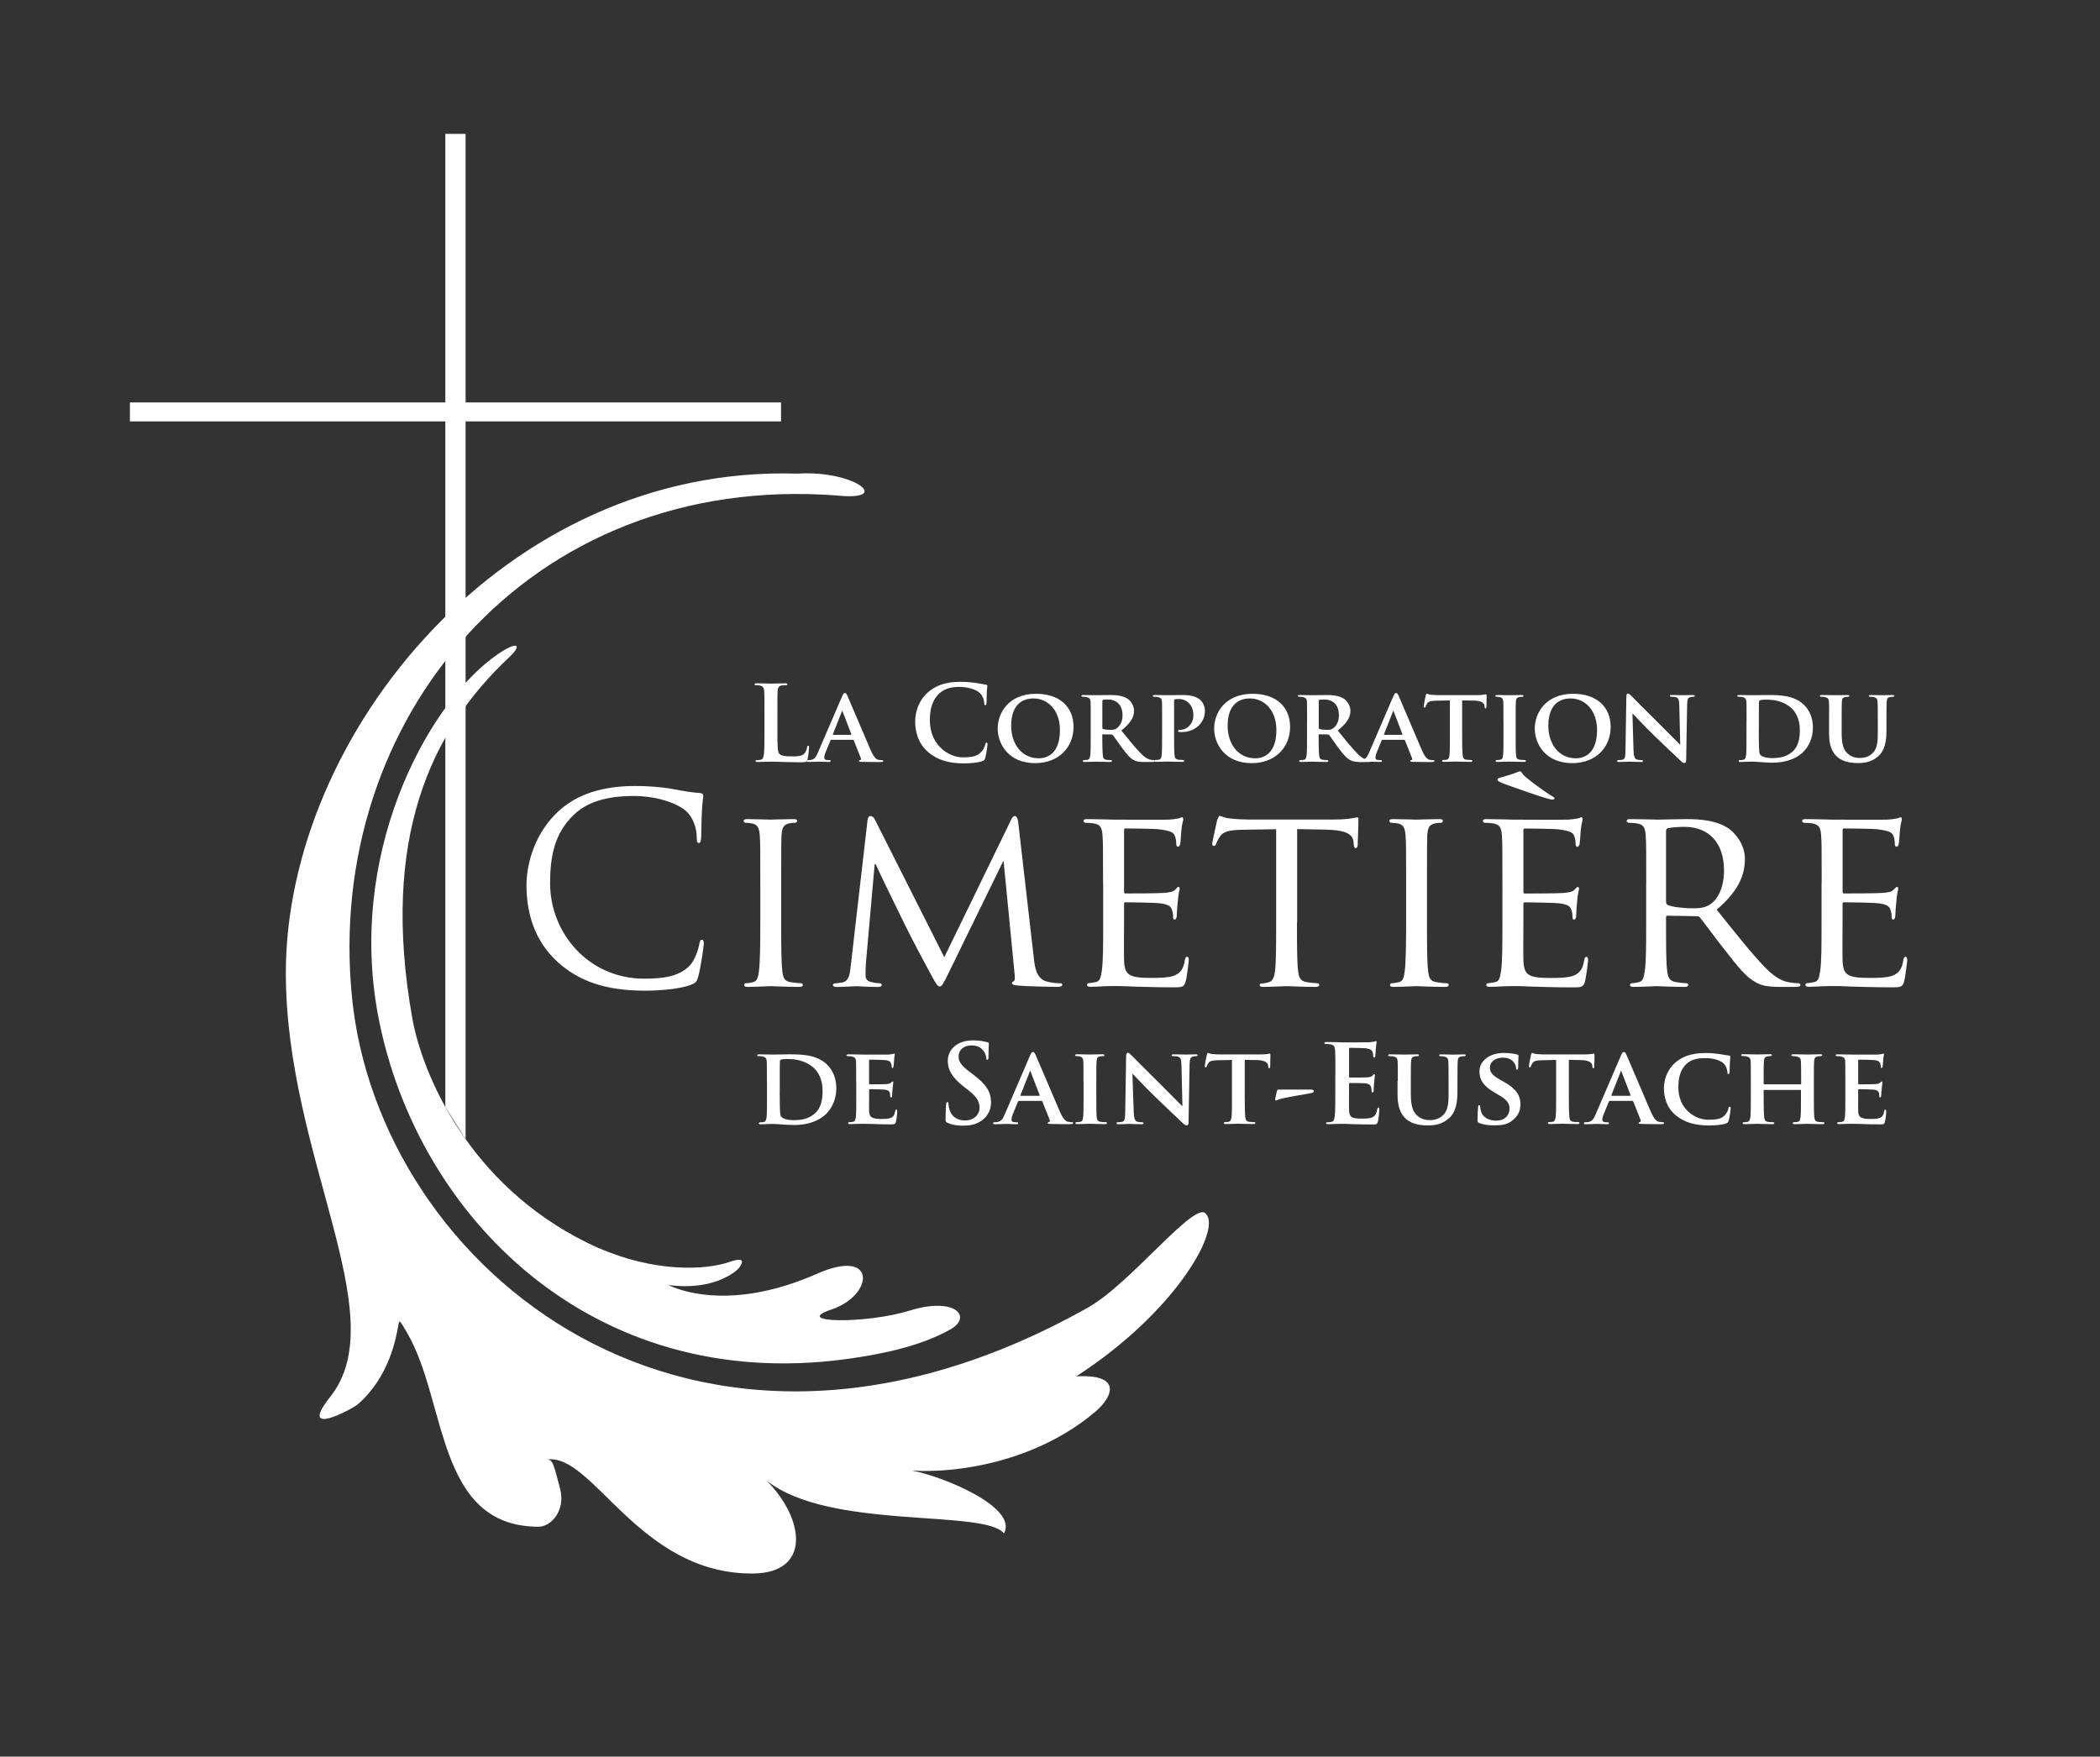 <?xml version="1.0" encoding="utf-8"?>
<!-- Generator: Adobe Illustrator 23.0.1, SVG Export Plug-In . SVG Version: 6.00 Build 0)  -->
<svg version="1.1" id="Layer_1" xmlns="http://www.w3.org/2000/svg" xmlns:xlink="http://www.w3.org/1999/xlink" x="0px" y="0px"
	 viewBox="0 0 355 297" style="enable-background:new 0 0 355 297;" xml:space="preserve">
<rect x="0" y="0" width="355" height="297" fill="#333333" stroke="none"/>
<style type="text/css">
	.st0{fill:#FFFFFF;}
	.st1{fill-rule:evenodd;clip-rule:evenodd;fill:#FFFFFF;}
</style>
<path class="st0" d="M94.34,162.71c-4.28-3.84-5.34-8.87-5.34-13.06c0-2.96,1.02-8.12,4.94-12.04c2.65-2.65,6.66-4.72,13.46-4.72
	c1.76,0,4.24,0.13,6.4,0.53c1.68,0.31,3.09,0.57,4.5,0.66c0.48,0.04,0.58,0.22,0.58,0.49c0,0.35-0.14,0.88-0.22,2.47
	c-0.09,1.46-0.09,3.88-0.13,4.55c-0.04,0.66-0.13,0.93-0.4,0.93c-0.31,0-0.35-0.31-0.35-0.93c0-1.72-0.71-3.53-1.85-4.5
	c-1.54-1.32-4.94-2.51-8.82-2.51c-5.87,0-8.6,1.72-10.15,3.22c-3.22,3.09-3.97,7.01-3.97,11.52c0,8.43,6.48,16.15,15.93,16.15
	c3.31,0,5.91-0.4,7.68-2.21c0.93-0.97,1.5-2.91,1.63-3.71c0.09-0.48,0.18-0.66,0.44-0.66c0.22,0,0.31,0.31,0.31,0.66
	c0,0.31-0.53,4.15-0.97,5.65c-0.26,0.84-0.35,0.93-1.14,1.28c-1.77,0.71-5.12,1.02-7.94,1.02
	C102.28,167.48,97.82,165.84,94.34,162.71"/>
<path class="st0" d="M132.06,155.96c0,3.61,0,6.57,0.18,8.12c0.13,1.1,0.26,1.81,1.41,1.98c0.57,0.09,1.41,0.18,1.76,0.18
	c0.22,0,0.31,0.18,0.31,0.31c0,0.18-0.18,0.31-0.62,0.31c-2.16,0-4.68-0.13-4.85-0.13c-0.22,0-2.65,0.13-3.84,0.13
	c-0.4,0-0.62-0.09-0.62-0.31c0-0.13,0.09-0.31,0.31-0.31c0.35,0,0.84-0.09,1.19-0.18c0.75-0.17,0.88-0.88,1.02-1.98
	c0.18-1.54,0.22-4.5,0.22-8.12v-6.62c0-5.82,0-6.88-0.09-8.07c-0.09-1.28-0.4-1.85-1.23-2.03c-0.44-0.09-0.93-0.13-1.19-0.13
	c-0.17,0-0.31-0.18-0.31-0.31c0-0.22,0.18-0.31,0.62-0.31c1.28,0,3.71,0.09,3.93,0.09c0.18,0,2.69-0.09,3.88-0.09
	c0.44,0,0.62,0.09,0.62,0.31c0,0.13-0.18,0.31-0.31,0.31c-0.27,0-0.53,0-0.97,0.09c-1.06,0.22-1.28,0.75-1.37,2.07
	c-0.05,1.19-0.05,2.25-0.05,8.07V155.96z"/>
<path class="st0" d="M174.77,162.01c0.13,1.32,0.4,3.35,1.99,3.88c1.1,0.35,2.12,0.35,2.51,0.35c0.18,0,0.31,0.09,0.31,0.26
	c0,0.22-0.35,0.36-0.79,0.36c-0.88,0-5.21-0.09-6.62-0.22c-0.93-0.09-1.1-0.22-1.1-0.4c0-0.13,0.09-0.26,0.26-0.31
	c0.22-0.04,0.27-0.62,0.18-1.32l-1.85-18.97h-0.09l-9.35,19.15c-0.8,1.63-1.02,1.99-1.37,1.99c-0.35,0-0.57-0.35-1.32-1.72
	c-1.02-1.85-3.57-6.66-4.55-8.69c-1.15-2.38-4.28-8.69-4.94-10.24h-0.18l-1.5,16.94c-0.04,0.57-0.04,1.28-0.04,1.9
	c0,0.57,0.35,0.93,0.93,1.06c0.66,0.17,1.23,0.22,1.5,0.22c0.13,0,0.31,0.13,0.31,0.26c0,0.27-0.26,0.36-0.71,0.36
	c-1.46,0-3.31-0.13-3.62-0.13c-0.35,0-2.21,0.13-3.27,0.13c-0.4,0-0.66-0.09-0.66-0.36c0-0.13,0.17-0.26,0.39-0.26
	c0.31,0,0.57-0.05,1.15-0.13c1.28-0.22,1.32-1.59,1.5-3l2.82-24.49c0.04-0.4,0.22-0.66,0.44-0.66c0.26,0,0.57,0.13,0.79,0.58
	l11.74,23.29l11.3-23.25c0.17-0.35,0.35-0.62,0.62-0.62c0.26,0,0.48,0.31,0.57,1.01L174.77,162.01z"/>
<path class="st0" d="M186.47,149.34c0-5.82,0-6.88-0.09-8.07c-0.09-1.28-0.31-1.9-1.59-2.07c-0.31-0.04-0.97-0.09-1.32-0.09
	c-0.13,0-0.31-0.18-0.31-0.31c0-0.22,0.17-0.31,0.62-0.31c1.76,0,4.28,0.09,4.5,0.09c0.27,0,8.38,0.04,9.27,0
	c0.75-0.04,1.46-0.17,1.77-0.22c0.18-0.05,0.35-0.18,0.53-0.18c0.13,0,0.18,0.18,0.18,0.35c0,0.26-0.22,0.7-0.31,1.76
	c-0.05,0.35-0.13,2.03-0.22,2.47c-0.05,0.18-0.18,0.4-0.35,0.4c-0.22,0-0.31-0.18-0.31-0.49c0-0.27-0.04-0.88-0.22-1.32
	c-0.26-0.62-0.66-0.88-2.78-1.15c-0.66-0.09-5.16-0.13-5.6-0.13c-0.18,0-0.22,0.13-0.22,0.4v10.19c0,0.26,0,0.4,0.22,0.4
	c0.49,0,5.6,0,6.49-0.09c0.93-0.09,1.5-0.13,1.9-0.53c0.26-0.26,0.44-0.49,0.57-0.49c0.13,0,0.22,0.09,0.22,0.31
	c0,0.22-0.22,0.84-0.31,2.07c-0.09,0.75-0.18,2.16-0.18,2.43c0,0.31-0.09,0.71-0.35,0.71c-0.18,0-0.27-0.13-0.27-0.35
	c0-0.35,0-0.75-0.18-1.24c-0.13-0.53-0.48-0.97-1.98-1.15c-1.06-0.13-5.21-0.18-5.87-0.18c-0.22,0-0.26,0.13-0.26,0.27v3.13
	c0,1.28-0.04,5.65,0,6.39c0.09,2.52,0.79,3,4.63,3c1.02,0,2.87,0,3.88-0.4c1.02-0.44,1.54-1.1,1.77-2.6
	c0.09-0.44,0.18-0.57,0.4-0.57c0.22,0,0.26,0.31,0.26,0.57c0,0.26-0.31,2.83-0.53,3.62c-0.26,0.97-0.66,0.97-2.16,0.97
	c-2.91,0-5.16-0.09-6.75-0.13c-1.63-0.09-2.65-0.09-3.22-0.09c-0.09,0-0.84,0-1.68,0.04c-0.75,0.04-1.63,0.09-2.25,0.09
	c-0.4,0-0.62-0.09-0.62-0.31c0-0.13,0.09-0.31,0.31-0.31c0.35,0,0.84-0.13,1.19-0.18c0.75-0.13,0.84-0.88,1.02-1.98
	c0.22-1.54,0.22-4.5,0.22-8.12V149.34z"/>
<path class="st0" d="M219.25,155.96c0,3.61,0,6.57,0.18,8.12c0.13,1.1,0.31,1.81,1.5,1.98c0.53,0.09,1.41,0.18,1.77,0.18
	c0.27,0,0.31,0.18,0.31,0.31c0,0.18-0.18,0.31-0.62,0.31c-2.12,0-4.59-0.13-4.81-0.13c-0.18,0-2.87,0.13-4.02,0.13
	c-0.44,0-0.62-0.09-0.62-0.31c0-0.13,0.09-0.27,0.31-0.27c0.35,0,0.8-0.09,1.15-0.18c0.79-0.18,1.02-0.93,1.15-2.03
	c0.18-1.54,0.18-4.5,0.18-8.12v-15.75l-5.6,0.09c-2.43,0.04-3.35,0.31-3.93,1.19c-0.44,0.66-0.49,0.93-0.62,1.19
	c-0.09,0.31-0.22,0.35-0.4,0.35c-0.09,0-0.26-0.09-0.26-0.31c0-0.4,0.79-3.75,0.84-4.06c0.09-0.22,0.26-0.71,0.4-0.71
	c0.26,0,0.66,0.31,1.72,0.44c1.1,0.13,2.6,0.18,3.05,0.18h14.65c1.28,0,2.16-0.09,2.78-0.18c0.57-0.09,0.93-0.18,1.1-0.18
	c0.18,0,0.18,0.22,0.18,0.44c0,1.15-0.13,3.84-0.13,4.28c0,0.31-0.18,0.48-0.35,0.48c-0.18,0-0.27-0.13-0.31-0.66l-0.04-0.4
	c-0.13-1.15-0.97-1.99-4.68-2.07l-4.85-0.09V155.96z"/>
<path class="st0" d="M241.23,155.96c0,3.61,0,6.57,0.18,8.12c0.13,1.1,0.27,1.81,1.41,1.98c0.57,0.09,1.41,0.18,1.77,0.18
	c0.22,0,0.31,0.18,0.31,0.31c0,0.18-0.18,0.31-0.62,0.31c-2.16,0-4.68-0.13-4.85-0.13c-0.22,0-2.65,0.13-3.84,0.13
	c-0.4,0-0.62-0.09-0.62-0.31c0-0.13,0.09-0.31,0.31-0.31c0.35,0,0.84-0.09,1.19-0.18c0.75-0.17,0.88-0.88,1.01-1.98
	c0.18-1.54,0.22-4.5,0.22-8.12v-6.62c0-5.82,0-6.88-0.09-8.07c-0.09-1.28-0.4-1.85-1.24-2.03c-0.44-0.09-0.93-0.13-1.19-0.13
	c-0.18,0-0.31-0.18-0.31-0.31c0-0.22,0.18-0.31,0.62-0.31c1.28,0,3.71,0.09,3.93,0.09c0.18,0,2.69-0.09,3.88-0.09
	c0.44,0,0.62,0.09,0.62,0.31c0,0.13-0.17,0.31-0.31,0.31c-0.26,0-0.53,0-0.97,0.09c-1.06,0.22-1.28,0.75-1.37,2.07
	c-0.04,1.19-0.04,2.25-0.04,8.07V155.96z"/>
<path class="st0" d="M253.98,149.34c0-5.82,0-6.88-0.09-8.07c-0.09-1.28-0.31-1.9-1.59-2.07c-0.31-0.05-0.97-0.09-1.32-0.09
	c-0.13,0-0.31-0.18-0.31-0.31c0-0.22,0.18-0.31,0.62-0.31c1.77,0,4.28,0.09,4.5,0.09c0.27,0,8.38,0.05,9.27,0
	c0.75-0.04,1.46-0.18,1.77-0.22c0.18-0.04,0.35-0.18,0.53-0.18c0.13,0,0.18,0.18,0.18,0.35c0,0.26-0.22,0.71-0.31,1.77
	c-0.04,0.35-0.13,2.03-0.22,2.47c-0.05,0.18-0.18,0.4-0.35,0.4c-0.22,0-0.31-0.18-0.31-0.49c0-0.27-0.04-0.88-0.22-1.32
	c-0.27-0.62-0.66-0.88-2.78-1.15c-0.66-0.09-5.16-0.13-5.6-0.13c-0.17,0-0.22,0.13-0.22,0.4v10.19c0,0.26,0,0.4,0.22,0.4
	c0.49,0,5.6,0,6.49-0.09c0.93-0.09,1.5-0.13,1.9-0.53c0.26-0.26,0.44-0.49,0.57-0.49c0.13,0,0.22,0.09,0.22,0.31
	c0,0.22-0.22,0.84-0.31,2.07c-0.09,0.75-0.17,2.16-0.17,2.43c0,0.31-0.09,0.71-0.35,0.71c-0.18,0-0.27-0.13-0.27-0.35
	c0-0.35,0-0.75-0.18-1.24c-0.13-0.53-0.48-0.97-1.99-1.15c-1.06-0.13-5.2-0.18-5.87-0.18c-0.22,0-0.26,0.13-0.26,0.27v3.13
	c0,1.28-0.05,5.65,0,6.39c0.09,2.52,0.79,3,4.63,3c1.01,0,2.87,0,3.88-0.4c1.01-0.44,1.54-1.1,1.76-2.6
	c0.09-0.44,0.18-0.57,0.4-0.57c0.22,0,0.26,0.31,0.26,0.57c0,0.26-0.31,2.83-0.53,3.62c-0.27,0.97-0.66,0.97-2.16,0.97
	c-2.91,0-5.16-0.09-6.75-0.13c-1.63-0.09-2.65-0.09-3.22-0.09c-0.09,0-0.84,0-1.68,0.04c-0.75,0.04-1.63,0.09-2.25,0.09
	c-0.4,0-0.62-0.09-0.62-0.31c0-0.13,0.09-0.31,0.31-0.31c0.35,0,0.84-0.13,1.19-0.18c0.75-0.13,0.84-0.88,1.01-1.98
	c0.22-1.54,0.22-4.5,0.22-8.12V149.34z M254.42,132.58c-0.93-0.35-1.28-0.53-1.28-0.75c0-0.22,0.18-0.27,0.48-0.35
	c0.93-0.27,2.12-0.62,2.65-0.84c0.35-0.13,0.53-0.22,0.71-0.22c0.22,0,0.26,0.31,0.66,0.71c0.35,0.35,2.52,2.07,4.32,3.22
	c0.44,0.31,0.84,0.44,0.84,0.62c0,0.13-0.18,0.22-0.4,0.22C261.61,135.18,255.13,132.84,254.42,132.58"/>
<path class="st0" d="M278.29,149.34c0-5.82,0-6.88-0.09-8.07c-0.09-1.28-0.31-1.9-1.59-2.07c-0.31-0.04-0.97-0.09-1.32-0.09
	c-0.13,0-0.31-0.18-0.31-0.31c0-0.22,0.17-0.31,0.62-0.31c1.76,0,4.37,0.09,4.59,0.09c0.4,0,3.66-0.09,4.85-0.09
	c2.47,0,5.21,0.22,7.24,1.63c0.97,0.71,2.69,2.52,2.69,5.12c0,2.78-1.15,5.47-4.77,8.56c3.18,3.97,5.87,7.37,8.12,9.71
	c2.07,2.12,3.35,2.47,4.32,2.6c0.75,0.13,1.15,0.13,1.37,0.13c0.22,0,0.35,0.18,0.35,0.31c0,0.22-0.22,0.31-0.93,0.31h-2.43
	c-2.21,0-3.18-0.22-4.15-0.75c-1.68-0.88-3.09-2.69-5.29-5.51c-1.63-2.03-3.35-4.46-4.19-5.47c-0.17-0.18-0.26-0.22-0.53-0.22
	l-4.94-0.09c-0.18,0-0.26,0.09-0.26,0.31v0.88c0,3.62,0,6.53,0.18,8.07c0.13,1.1,0.35,1.81,1.54,1.98c0.53,0.09,1.37,0.18,1.72,0.18
	c0.26,0,0.31,0.18,0.31,0.31c0,0.18-0.18,0.31-0.62,0.31c-2.12,0-4.59-0.13-4.77-0.13c-0.04,0-2.65,0.13-3.84,0.13
	c-0.4,0-0.62-0.09-0.62-0.31c0-0.13,0.09-0.31,0.31-0.31c0.35,0,0.84-0.09,1.19-0.18c0.75-0.17,0.84-0.88,1.02-1.98
	c0.22-1.54,0.22-4.5,0.22-8.12V149.34z M281.65,152.52c0,0.22,0.09,0.35,0.26,0.48c0.58,0.31,2.56,0.57,4.28,0.57
	c0.93,0,1.99-0.04,2.91-0.66c1.32-0.88,2.34-2.87,2.34-5.74c0-4.68-2.56-7.37-6.71-7.37c-1.15,0-2.38,0.13-2.78,0.22
	c-0.18,0.09-0.31,0.22-0.31,0.44V152.52z"/>
<path class="st0" d="M307.95,149.34c0-5.82,0-6.88-0.09-8.07c-0.09-1.28-0.31-1.9-1.59-2.07c-0.31-0.04-0.97-0.09-1.32-0.09
	c-0.13,0-0.31-0.18-0.31-0.31c0-0.22,0.18-0.31,0.62-0.31c1.76,0,4.28,0.09,4.5,0.09c0.27,0,8.39,0.04,9.27,0
	c0.75-0.04,1.46-0.17,1.76-0.22c0.18-0.05,0.35-0.18,0.53-0.18c0.13,0,0.18,0.18,0.18,0.35c0,0.26-0.22,0.7-0.31,1.76
	c-0.04,0.35-0.13,2.03-0.22,2.47c-0.04,0.18-0.18,0.4-0.35,0.4c-0.22,0-0.31-0.18-0.31-0.49c0-0.27-0.04-0.88-0.22-1.32
	c-0.26-0.62-0.66-0.88-2.78-1.15c-0.66-0.09-5.16-0.13-5.6-0.13c-0.18,0-0.22,0.13-0.22,0.4v10.19c0,0.26,0,0.4,0.22,0.4
	c0.49,0,5.6,0,6.49-0.09c0.93-0.09,1.5-0.13,1.9-0.53c0.27-0.26,0.44-0.49,0.57-0.49c0.13,0,0.22,0.09,0.22,0.31
	c0,0.22-0.22,0.84-0.31,2.07c-0.09,0.75-0.18,2.16-0.18,2.43c0,0.31-0.09,0.71-0.35,0.71c-0.18,0-0.27-0.13-0.27-0.35
	c0-0.35,0-0.75-0.18-1.24c-0.13-0.53-0.48-0.97-1.99-1.15c-1.06-0.13-5.21-0.18-5.87-0.18c-0.22,0-0.26,0.13-0.26,0.27v3.13
	c0,1.28-0.04,5.65,0,6.39c0.09,2.52,0.79,3,4.63,3c1.02,0,2.87,0,3.88-0.4c1.01-0.44,1.54-1.1,1.76-2.6
	c0.09-0.44,0.18-0.57,0.4-0.57c0.22,0,0.26,0.31,0.26,0.57c0,0.26-0.31,2.83-0.53,3.62c-0.26,0.97-0.66,0.97-2.16,0.97
	c-2.91,0-5.16-0.09-6.75-0.13c-1.63-0.09-2.65-0.09-3.22-0.09c-0.09,0-0.84,0-1.68,0.04c-0.75,0.04-1.63,0.09-2.25,0.09
	c-0.4,0-0.62-0.09-0.62-0.31c0-0.13,0.09-0.31,0.31-0.31c0.35,0,0.84-0.13,1.19-0.18c0.75-0.13,0.84-0.88,1.01-1.98
	c0.22-1.54,0.22-4.5,0.22-8.12V149.34z"/>
<path class="st0" d="M129.64,182.77c0-2.37,0-2.81-0.02-3.31c-0.04-0.53-0.18-0.7-0.7-0.84c-0.13-0.04-0.4-0.05-0.64-0.05
	c-0.17,0-0.27-0.05-0.27-0.16c0-0.11,0.13-0.15,0.37-0.15c0.85,0,1.88,0.04,2.34,0.04c0.5,0,1.65-0.04,2.63-0.04
	c2.02,0,4.74,0,6.51,1.78c0.81,0.81,1.52,2.12,1.52,3.97c0,1.97-0.84,3.46-1.76,4.36c-0.74,0.74-2.45,1.84-5.42,1.84
	c-0.59,0-1.29-0.05-1.93-0.09c-0.64-0.06-1.23-0.09-1.64-0.09c-0.18,0-0.53,0.02-0.92,0.02c-0.39,0.02-0.79,0.04-1.12,0.04
	c-0.2,0-0.31-0.06-0.31-0.17c0-0.07,0.05-0.17,0.26-0.17c0.24,0,0.42-0.02,0.57-0.05c0.33-0.07,0.42-0.37,0.48-0.83
	c0.07-0.66,0.07-1.89,0.07-3.33V182.77z M131.81,184.5c0,1.66,0.02,2.85,0.04,3.16c0.02,0.39,0.06,0.94,0.18,1.1
	c0.2,0.29,0.85,0.63,2.12,0.63c1.47,0,2.56-0.26,3.53-1.07c1.05-0.86,1.38-2.26,1.38-3.88c0-1.99-0.79-3.27-1.51-3.9
	c-1.49-1.32-3.25-1.49-4.52-1.49c-0.33,0-0.86,0.04-0.99,0.11c-0.15,0.05-0.2,0.13-0.2,0.31c-0.02,0.53-0.02,1.82-0.02,3.05V184.5z"
	/>
<path class="st0" d="M144.73,182.77c0-2.37,0-2.81-0.02-3.31c-0.04-0.53-0.18-0.7-0.7-0.84c-0.13-0.04-0.4-0.05-0.64-0.05
	c-0.16,0-0.27-0.05-0.27-0.16c0-0.11,0.13-0.15,0.37-0.15c0.85,0,1.88,0.04,2.34,0.04c0.51,0,4.1,0.02,4.41,0
	c0.29-0.02,0.55-0.07,0.68-0.09c0.09-0.02,0.18-0.08,0.26-0.08c0.09,0,0.11,0.08,0.11,0.15c0,0.11-0.09,0.29-0.13,1.01
	c-0.02,0.17-0.05,0.85-0.09,1.03c-0.02,0.07-0.05,0.25-0.18,0.25c-0.11,0-0.13-0.07-0.13-0.2c0-0.11-0.02-0.39-0.11-0.57
	c-0.13-0.28-0.26-0.5-1.07-0.57c-0.28-0.04-2.21-0.07-2.54-0.07c-0.07,0-0.11,0.05-0.11,0.14v3.86c0,0.09,0.02,0.17,0.11,0.17
	c0.37,0,2.46,0,2.83-0.04c0.39-0.04,0.62-0.08,0.77-0.24c0.13-0.11,0.18-0.2,0.26-0.2c0.07,0,0.13,0.07,0.13,0.16
	c0,0.09-0.04,0.35-0.13,1.14c-0.04,0.31-0.07,0.94-0.07,1.04c0,0.13-0.02,0.35-0.16,0.35c-0.11,0-0.15-0.05-0.15-0.13
	c-0.02-0.17-0.02-0.37-0.05-0.57c-0.09-0.31-0.29-0.55-0.9-0.61c-0.29-0.04-2.13-0.08-2.54-0.08c-0.07,0-0.09,0.08-0.09,0.17v1.25
	c0,0.53-0.02,1.86,0,2.31c0.04,1.07,0.54,1.31,2.19,1.31c0.42,0,1.1-0.02,1.53-0.2c0.4-0.18,0.59-0.52,0.7-1.16
	c0.04-0.17,0.07-0.24,0.18-0.24c0.13,0,0.15,0.2,0.15,0.37c0,0.35-0.13,1.42-0.22,1.73c-0.11,0.41-0.26,0.41-0.87,0.41
	c-1.21,0-2.19-0.02-2.98-0.06c-0.79-0.02-1.4-0.04-1.88-0.04c-0.18,0-0.53,0.02-0.92,0.02c-0.39,0.02-0.79,0.04-1.12,0.04
	c-0.2,0-0.31-0.06-0.31-0.17c0-0.07,0.05-0.17,0.26-0.17c0.24,0,0.42-0.02,0.57-0.05c0.33-0.07,0.42-0.37,0.48-0.83
	c0.07-0.66,0.07-1.89,0.07-3.33V182.77z"/>
<path class="st0" d="M160.19,189.85c-0.29-0.13-0.35-0.22-0.35-0.63c0-1.01,0.07-2.12,0.09-2.41c0.02-0.27,0.07-0.48,0.22-0.48
	c0.17,0,0.19,0.17,0.19,0.31c0,0.24,0.07,0.63,0.16,0.94c0.41,1.36,1.49,1.86,2.63,1.86c1.65,0,2.46-1.12,2.46-2.1
	c0-0.9-0.27-1.75-1.8-2.94l-0.85-0.66c-2.02-1.58-2.72-2.87-2.72-4.36c0-2.02,1.69-3.48,4.25-3.48c1.19,0,1.97,0.19,2.44,0.31
	c0.17,0.04,0.26,0.09,0.26,0.22c0,0.24-0.07,0.77-0.07,2.21c0,0.4-0.05,0.55-0.2,0.55c-0.13,0-0.18-0.11-0.18-0.33
	c0-0.16-0.09-0.73-0.48-1.21c-0.27-0.35-0.81-0.9-2-0.9c-1.36,0-2.19,0.79-2.19,1.89c0,0.85,0.42,1.49,1.95,2.65l0.52,0.39
	c2.22,1.67,3.01,2.94,3.01,4.69c0,1.07-0.4,2.33-1.73,3.2c-0.92,0.59-1.95,0.75-2.92,0.75C161.81,190.33,160.98,190.2,160.19,189.85
	"/>
<path class="st0" d="M172.24,186.14c-0.09,0-0.11,0.02-0.15,0.11l-0.86,2.1c-0.16,0.38-0.24,0.77-0.24,0.95
	c0,0.28,0.15,0.44,0.64,0.44h0.24c0.2,0,0.24,0.07,0.24,0.17c0,0.13-0.09,0.17-0.26,0.17c-0.53,0-1.29-0.06-1.8-0.06
	c-0.16,0-1.03,0.06-1.88,0.06c-0.2,0-0.29-0.04-0.29-0.17c0-0.09,0.05-0.17,0.18-0.17c0.15,0,0.33-0.02,0.48-0.02
	c0.74-0.11,1.01-0.59,1.34-1.38l4.23-9.84c0.18-0.44,0.31-0.63,0.48-0.63c0.24,0,0.31,0.15,0.48,0.5c0.39,0.86,3.09,7.26,4.12,9.63
	c0.63,1.41,1.08,1.62,1.38,1.67c0.24,0.04,0.42,0.06,0.61,0.06c0.15,0,0.22,0.05,0.22,0.17c0,0.13-0.09,0.17-0.7,0.17
	c-0.57,0-1.75,0-3.11-0.04c-0.29-0.02-0.48-0.02-0.48-0.13c0-0.09,0.04-0.15,0.2-0.17c0.11-0.02,0.22-0.16,0.15-0.35l-1.25-3.14
	c-0.04-0.09-0.09-0.11-0.17-0.11H172.24z M175.69,185.27c0.07,0,0.09-0.04,0.07-0.09l-1.53-3.97c-0.02-0.06-0.04-0.15-0.07-0.15
	c-0.06,0-0.08,0.09-0.09,0.15l-1.56,3.95c-0.04,0.08,0,0.11,0.05,0.11H175.69z"/>
<path class="st0" d="M183.16,182.77c0-2.37,0-2.81-0.02-3.31c-0.04-0.53-0.2-0.72-0.55-0.83c-0.18-0.05-0.38-0.07-0.59-0.07
	c-0.17,0-0.26-0.04-0.26-0.18c0-0.09,0.13-0.13,0.39-0.13c0.61,0,1.71,0.04,2.17,0.04c0.4,0,1.45-0.04,2.08-0.04
	c0.2,0,0.33,0.04,0.33,0.13c0,0.15-0.09,0.18-0.26,0.18c-0.17,0-0.29,0.02-0.48,0.05c-0.44,0.08-0.57,0.29-0.6,0.84
	c-0.04,0.5-0.04,0.94-0.04,3.31v2.76c0,1.51,0,2.76,0.07,3.42c0.06,0.42,0.17,0.66,0.64,0.73c0.22,0.04,0.59,0.05,0.83,0.05
	c0.18,0,0.26,0.09,0.26,0.17c0,0.11-0.13,0.17-0.31,0.17c-1.07,0-2.17-0.06-2.61-0.06c-0.37,0-1.47,0.06-2.11,0.06
	c-0.2,0-0.31-0.06-0.31-0.17c0-0.07,0.06-0.17,0.26-0.17c0.24,0,0.42-0.02,0.57-0.05c0.33-0.07,0.42-0.29,0.48-0.75
	c0.07-0.64,0.07-1.89,0.07-3.4V182.77z"/>
<path class="st0" d="M191.65,187.94c0.04,1.21,0.24,1.58,0.55,1.69c0.27,0.09,0.59,0.11,0.85,0.11c0.18,0,0.27,0.08,0.27,0.17
	c0,0.13-0.15,0.17-0.37,0.17c-1.05,0-1.8-0.06-2.1-0.06c-0.15,0-0.92,0.06-1.75,0.06c-0.22,0-0.37-0.02-0.37-0.17
	c0-0.09,0.11-0.17,0.26-0.17c0.22,0,0.51-0.02,0.73-0.07c0.42-0.11,0.48-0.53,0.5-1.89l0.15-9.26c0-0.31,0.11-0.53,0.28-0.53
	c0.2,0,0.42,0.24,0.7,0.51c0.2,0.2,2.63,2.68,4.98,4.98c1.1,1.09,3.25,3.29,3.49,3.51h0.07l-0.17-6.95
	c-0.02-0.95-0.17-1.23-0.55-1.38c-0.24-0.09-0.63-0.09-0.85-0.09c-0.2,0-0.26-0.07-0.26-0.16c0-0.13,0.17-0.15,0.4-0.15
	c0.85,0,1.71,0.04,2.06,0.04c0.19,0,0.79-0.04,1.58-0.04c0.22,0,0.37,0.02,0.37,0.15c0,0.09-0.09,0.16-0.28,0.16
	c-0.17,0-0.29,0-0.5,0.06c-0.44,0.13-0.57,0.4-0.59,1.29l-0.18,9.85c0,0.35-0.13,0.5-0.26,0.5c-0.28,0-0.5-0.17-0.66-0.33
	c-1.01-0.94-3.03-2.87-4.72-4.5c-1.77-1.69-3.48-3.58-3.79-3.86h-0.06L191.65,187.94z"/>
<path class="st0" d="M208.25,179.21l-2.41,0.05c-0.94,0.02-1.32,0.13-1.56,0.48c-0.17,0.22-0.24,0.42-0.27,0.53
	c-0.04,0.13-0.07,0.2-0.19,0.2c-0.11,0-0.15-0.09-0.15-0.26c0-0.25,0.31-1.76,0.35-1.89c0.04-0.2,0.09-0.29,0.18-0.29
	c0.13,0,0.29,0.13,0.7,0.18c0.48,0.05,1.09,0.07,1.62,0.07h6.57c0.51,0,0.86-0.04,1.1-0.07c0.26-0.04,0.39-0.07,0.44-0.07
	c0.11,0,0.13,0.09,0.13,0.33c0,0.33-0.04,1.49-0.04,1.89c-0.02,0.16-0.06,0.25-0.15,0.25c-0.13,0-0.17-0.07-0.18-0.31l-0.02-0.17
	c-0.04-0.4-0.46-0.88-1.91-0.9l-2.04-0.04v6.32c0,1.44,0.02,2.66,0.09,3.34c0.05,0.44,0.15,0.74,0.62,0.81
	c0.22,0.04,0.59,0.05,0.83,0.05c0.18,0,0.26,0.09,0.26,0.17c0,0.11-0.13,0.17-0.31,0.17c-1.07,0-2.15-0.06-2.61-0.06
	c-0.37,0-1.47,0.06-2.11,0.06c-0.2,0-0.31-0.06-0.31-0.17c0-0.07,0.05-0.17,0.26-0.17c0.24,0,0.44-0.02,0.57-0.05
	c0.33-0.07,0.42-0.37,0.48-0.83c0.07-0.66,0.07-1.89,0.07-3.33V179.21z"/>
<path class="st0" d="M221.51,184.22c0.33,0,0.59,0.04,0.59,0.26c0,0.26-0.31,0.31-0.82,0.41c-0.73,0.11-4.1,0.7-4.74,0.88
	c-0.37,0.09-0.66,0.29-0.81,0.29c-0.15,0-0.18-0.15-0.15-0.33l0.28-1.27c0.05-0.22,0.13-0.24,0.44-0.24H221.51z"/>
<path class="st0" d="M225.74,181.51c0-2.8,0-3.31-0.04-3.9c-0.04-0.63-0.18-0.92-0.79-1.05c-0.15-0.04-0.46-0.05-0.72-0.05
	c-0.2,0-0.31-0.04-0.31-0.17c0-0.13,0.13-0.16,0.4-0.16c0.5,0,1.03,0.02,1.49,0.02c0.48,0.02,0.9,0.04,1.16,0.04
	c0.59,0,4.24,0,4.6-0.02c0.35-0.04,0.64-0.08,0.79-0.11c0.09-0.02,0.2-0.08,0.29-0.08c0.09,0,0.11,0.08,0.11,0.17
	c0,0.13-0.09,0.35-0.15,1.2c-0.02,0.18-0.05,0.99-0.09,1.21c-0.02,0.09-0.05,0.2-0.18,0.2c-0.13,0-0.16-0.09-0.16-0.26
	c0-0.13-0.02-0.44-0.11-0.66c-0.13-0.33-0.31-0.55-1.23-0.66c-0.31-0.04-2.24-0.07-2.61-0.07c-0.09,0-0.13,0.05-0.13,0.18v4.65
	c0,0.13,0.02,0.2,0.13,0.2c0.41,0,2.52,0,2.94-0.04c0.44-0.04,0.72-0.09,0.88-0.28c0.13-0.15,0.2-0.24,0.29-0.24
	c0.07,0,0.13,0.04,0.13,0.15c0,0.11-0.07,0.41-0.15,1.34c-0.02,0.37-0.07,1.1-0.07,1.23c0,0.15,0,0.35-0.17,0.35
	c-0.13,0-0.17-0.07-0.17-0.16c-0.02-0.19-0.02-0.43-0.07-0.66c-0.09-0.37-0.35-0.65-1.03-0.72c-0.35-0.04-2.17-0.05-2.61-0.05
	c-0.09,0-0.11,0.07-0.11,0.18v1.45c0,0.62-0.02,2.31,0,2.85c0.04,1.27,0.33,1.54,2.21,1.54c0.48,0,1.25,0,1.73-0.22
	c0.48-0.22,0.7-0.61,0.83-1.36c0.04-0.2,0.07-0.28,0.2-0.28c0.15,0,0.15,0.15,0.15,0.33c0,0.42-0.15,1.67-0.24,2.04
	c-0.13,0.48-0.29,0.48-0.99,0.48c-1.38,0-2.39-0.04-3.18-0.05c-0.79-0.04-1.36-0.06-1.91-0.06c-0.2,0-0.61,0-1.05,0.02
	c-0.42,0-0.9,0.04-1.27,0.04c-0.24,0-0.37-0.06-0.37-0.18c0-0.09,0.07-0.15,0.29-0.15c0.28,0,0.49-0.04,0.66-0.07
	c0.37-0.07,0.46-0.48,0.53-1.01c0.09-0.77,0.09-2.22,0.09-3.91V181.51z"/>
<path class="st0" d="M236.29,182.77c0-2.37,0.02-2.81-0.02-3.31c-0.04-0.55-0.19-0.7-0.7-0.84c-0.13-0.04-0.4-0.05-0.63-0.05
	c-0.18,0-0.28-0.05-0.28-0.16c0-0.11,0.11-0.15,0.35-0.15c0.86,0,1.95,0.04,2.43,0.04c0.41,0,1.49-0.04,2.08-0.04
	c0.24,0,0.35,0.04,0.35,0.15c0,0.11-0.09,0.16-0.26,0.16c-0.18,0-0.28,0.02-0.48,0.05c-0.42,0.08-0.55,0.29-0.59,0.84
	c-0.04,0.5-0.04,0.94-0.04,3.31v2.19c0,2.28,0.44,3.16,1.23,3.79c0.72,0.57,1.49,0.63,2.04,0.63c0.7,0,1.52-0.2,2.17-0.83
	c0.9-0.84,0.94-2.21,0.94-3.8v-1.97c0-2.37-0.02-2.81-0.04-3.31c-0.04-0.53-0.17-0.7-0.68-0.84c-0.13-0.04-0.41-0.05-0.59-0.05
	c-0.18,0-0.28-0.05-0.28-0.16c0-0.11,0.11-0.15,0.33-0.15c0.83,0,1.91,0.04,1.93,0.04c0.18,0,1.27-0.04,1.89-0.04
	c0.22,0,0.33,0.04,0.33,0.15c0,0.11-0.09,0.16-0.28,0.16c-0.18,0-0.28,0.02-0.48,0.05c-0.44,0.08-0.55,0.29-0.59,0.84
	c-0.02,0.5-0.04,0.94-0.04,3.31v1.67c0,1.75-0.18,3.59-1.54,4.71c-1.14,0.96-2.37,1.12-3.42,1.12c-0.84,0-2.52-0.04-3.7-1.07
	c-0.83-0.72-1.47-1.88-1.47-4.14V182.77z"/>
<path class="st0" d="M250.08,189.87c-0.26-0.11-0.31-0.18-0.31-0.53c0-0.85,0.07-1.82,0.09-2.08c0-0.24,0.07-0.4,0.2-0.4
	c0.14,0,0.16,0.15,0.16,0.26c0,0.2,0.06,0.54,0.15,0.81c0.35,1.16,1.56,1.54,2.57,1.54c1.4,0,2.24-0.88,2.24-1.99
	c0-0.68-0.16-1.36-1.6-2.21l-0.94-0.55c-1.91-1.12-2.54-2.17-2.54-3.55c0-1.91,1.84-3.14,4.08-3.14c1.05,0,1.87,0.15,2.3,0.26
	c0.15,0.04,0.22,0.09,0.22,0.2c0,0.2-0.05,0.64-0.05,1.88c0,0.33-0.07,0.5-0.2,0.5c-0.11,0-0.16-0.09-0.16-0.28
	c0-0.15-0.07-0.62-0.42-1.03c-0.24-0.29-0.75-0.74-1.8-0.74c-1.16,0-2.2,0.61-2.2,1.67c0,0.7,0.26,1.25,1.71,2.06l0.66,0.37
	c2.13,1.18,2.79,2.37,2.79,3.79c0,1.16-0.44,2.1-1.62,2.92c-0.77,0.55-1.84,0.64-2.7,0.64
	C251.77,190.28,250.78,190.18,250.08,189.87"/>
<path class="st0" d="M263.04,179.21l-2.41,0.05c-0.94,0.02-1.32,0.13-1.56,0.48c-0.16,0.22-0.24,0.42-0.27,0.53
	c-0.04,0.13-0.07,0.2-0.18,0.2c-0.11,0-0.15-0.09-0.15-0.26c0-0.25,0.31-1.76,0.35-1.89c0.04-0.2,0.09-0.29,0.18-0.29
	c0.13,0,0.3,0.13,0.7,0.18c0.48,0.05,1.08,0.07,1.62,0.07h6.56c0.51,0,0.87-0.04,1.1-0.07c0.26-0.04,0.38-0.07,0.44-0.07
	c0.11,0,0.13,0.09,0.13,0.33c0,0.33-0.04,1.49-0.04,1.89c-0.02,0.16-0.05,0.25-0.15,0.25c-0.13,0-0.17-0.07-0.18-0.31l-0.02-0.17
	c-0.04-0.4-0.46-0.88-1.91-0.9l-2.04-0.04v6.32c0,1.44,0.02,2.66,0.09,3.34c0.05,0.44,0.15,0.74,0.62,0.81
	c0.22,0.04,0.59,0.05,0.83,0.05c0.19,0,0.26,0.09,0.26,0.17c0,0.11-0.13,0.17-0.31,0.17c-1.07,0-2.15-0.06-2.61-0.06
	c-0.37,0-1.47,0.06-2.11,0.06c-0.2,0-0.31-0.06-0.31-0.17c0-0.07,0.05-0.17,0.26-0.17c0.24,0,0.44-0.02,0.57-0.05
	c0.33-0.07,0.42-0.37,0.48-0.83c0.08-0.66,0.08-1.89,0.08-3.33V179.21z"/>
<path class="st0" d="M272.13,186.14c-0.09,0-0.11,0.02-0.15,0.11l-0.87,2.1c-0.17,0.38-0.24,0.77-0.24,0.95
	c0,0.28,0.15,0.44,0.64,0.44h0.24c0.2,0,0.24,0.07,0.24,0.17c0,0.13-0.09,0.17-0.26,0.17c-0.54,0-1.29-0.06-1.8-0.06
	c-0.17,0-1.03,0.06-1.88,0.06c-0.2,0-0.29-0.04-0.29-0.17c0-0.09,0.06-0.17,0.19-0.17c0.15,0,0.33-0.02,0.48-0.02
	c0.74-0.11,1.01-0.59,1.34-1.38l4.23-9.84c0.18-0.44,0.31-0.63,0.48-0.63c0.24,0,0.31,0.15,0.48,0.5c0.39,0.86,3.09,7.26,4.12,9.63
	c0.62,1.41,1.08,1.62,1.38,1.67c0.24,0.04,0.42,0.06,0.61,0.06c0.15,0,0.22,0.05,0.22,0.17c0,0.13-0.09,0.17-0.7,0.17
	c-0.57,0-1.74,0-3.11-0.04c-0.29-0.02-0.48-0.02-0.48-0.13c0-0.09,0.04-0.15,0.2-0.17c0.11-0.02,0.22-0.16,0.15-0.35l-1.25-3.14
	c-0.04-0.09-0.09-0.11-0.17-0.11H272.13z M275.58,185.27c0.07,0,0.09-0.04,0.07-0.09l-1.53-3.97c-0.02-0.06-0.04-0.15-0.07-0.15
	c-0.06,0-0.07,0.09-0.09,0.15l-1.56,3.95c-0.04,0.08,0,0.11,0.05,0.11H275.58z"/>
<path class="st0" d="M283.3,188.58c-1.6-1.34-2.02-3.11-2.02-4.61c0-1.07,0.35-2.91,1.89-4.28c1.18-1.03,2.72-1.65,5.13-1.65
	c1.01,0,1.62,0.07,2.35,0.17c0.61,0.09,1.14,0.2,1.62,0.26c0.18,0.02,0.24,0.09,0.24,0.18c0,0.13-0.04,0.31-0.07,0.87
	c-0.04,0.51-0.04,1.38-0.05,1.69c-0.02,0.22-0.07,0.39-0.22,0.39c-0.13,0-0.16-0.13-0.16-0.33c-0.02-0.5-0.22-1.05-0.62-1.45
	c-0.55-0.53-1.64-0.92-3.13-0.92c-1.41,0-2.32,0.26-3.05,0.88c-1.2,1.03-1.49,2.54-1.49,4.06c0,3.72,2.87,5.48,5.04,5.48
	c1.44,0,2.23-0.11,2.87-0.83c0.28-0.31,0.5-0.75,0.55-1.05c0.04-0.24,0.07-0.32,0.21-0.32c0.11,0,0.18,0.15,0.18,0.28
	c0,0.18-0.18,1.55-0.35,2.08c-0.08,0.27-0.15,0.35-0.42,0.46c-0.64,0.26-1.88,0.35-2.92,0.35
	C286.65,190.28,284.77,189.81,283.3,188.58"/>
<path class="st0" d="M304.39,183.34c0.04,0,0.09-0.02,0.09-0.11v-0.33c0-2.37-0.02-2.94-0.04-3.44c-0.04-0.53-0.18-0.7-0.7-0.84
	c-0.13-0.04-0.41-0.06-0.63-0.06c-0.18,0-0.28-0.05-0.28-0.16c0-0.11,0.11-0.15,0.35-0.15c0.86,0,2,0.04,2.43,0.04
	c0.39,0,1.45-0.04,2.08-0.04c0.24,0,0.35,0.04,0.35,0.15c0,0.11-0.11,0.16-0.3,0.16c-0.13,0-0.28,0.02-0.48,0.06
	c-0.42,0.07-0.55,0.29-0.59,0.84c-0.04,0.5-0.04,0.94-0.04,3.31v2.76c0,1.44,0,2.66,0.07,3.34c0.06,0.44,0.15,0.74,0.64,0.81
	c0.22,0.04,0.57,0.05,0.82,0.05c0.17,0,0.26,0.09,0.26,0.17c0,0.11-0.13,0.17-0.33,0.17c-1.05,0-2.11-0.06-2.55-0.06
	c-0.37,0-1.51,0.06-2.14,0.06c-0.22,0-0.35-0.06-0.35-0.17c0-0.07,0.07-0.17,0.26-0.17c0.26,0,0.44-0.02,0.59-0.05
	c0.33-0.07,0.42-0.37,0.48-0.83c0.07-0.66,0.07-1.86,0.07-3.29v-1.19c0-0.05-0.05-0.09-0.09-0.09h-6.11c-0.05,0-0.11,0.02-0.11,0.09
	v1.19c0,1.43,0.02,2.63,0.09,3.31c0.05,0.44,0.15,0.74,0.62,0.81c0.22,0.04,0.59,0.05,0.83,0.05c0.18,0,0.26,0.09,0.26,0.17
	c0,0.11-0.13,0.17-0.33,0.17c-1.05,0-2.17-0.06-2.63-0.06c-0.37,0-1.43,0.06-2.08,0.06c-0.2,0-0.31-0.06-0.31-0.17
	c0-0.07,0.05-0.17,0.26-0.17c0.24,0,0.42-0.02,0.57-0.05c0.33-0.07,0.42-0.37,0.48-0.83c0.07-0.66,0.07-1.89,0.07-3.33v-2.76
	c0-2.37,0-2.81-0.02-3.31c-0.04-0.53-0.18-0.7-0.7-0.84c-0.13-0.04-0.4-0.06-0.64-0.06c-0.17,0-0.27-0.05-0.27-0.16
	c0-0.11,0.13-0.15,0.35-0.15c0.86,0,1.93,0.04,2.37,0.04c0.39,0,1.51-0.04,2.15-0.04c0.22,0,0.33,0.04,0.33,0.15
	c0,0.11-0.09,0.16-0.29,0.16c-0.13,0-0.28,0.02-0.46,0.06c-0.44,0.07-0.57,0.29-0.61,0.84c-0.04,0.5-0.04,1.07-0.04,3.44v0.33
	c0,0.09,0.05,0.11,0.11,0.11H304.39z"/>
<path class="st0" d="M311.95,182.77c0-2.37,0-2.81-0.02-3.31c-0.04-0.53-0.18-0.7-0.7-0.84c-0.13-0.04-0.4-0.05-0.65-0.05
	c-0.16,0-0.27-0.05-0.27-0.16c0-0.11,0.13-0.15,0.37-0.15c0.84,0,1.88,0.04,2.34,0.04c0.51,0,4.1,0.02,4.41,0
	c0.29-0.02,0.55-0.07,0.68-0.09c0.09-0.02,0.18-0.08,0.26-0.08c0.09,0,0.11,0.08,0.11,0.15c0,0.11-0.09,0.29-0.13,1.01
	c-0.02,0.17-0.06,0.85-0.09,1.03c-0.02,0.07-0.05,0.25-0.18,0.25c-0.11,0-0.13-0.07-0.13-0.2c0-0.11-0.02-0.39-0.11-0.57
	c-0.13-0.28-0.26-0.5-1.07-0.57c-0.28-0.04-2.21-0.07-2.54-0.07c-0.07,0-0.11,0.05-0.11,0.14v3.86c0,0.09,0.02,0.17,0.11,0.17
	c0.37,0,2.46,0,2.83-0.04c0.39-0.04,0.62-0.08,0.77-0.24c0.13-0.11,0.18-0.2,0.26-0.2c0.07,0,0.13,0.07,0.13,0.16
	c0,0.09-0.04,0.35-0.13,1.14c-0.04,0.31-0.08,0.94-0.08,1.04c0,0.13-0.02,0.35-0.16,0.35c-0.11,0-0.15-0.05-0.15-0.13
	c-0.02-0.17-0.02-0.37-0.05-0.57c-0.09-0.31-0.3-0.55-0.9-0.61c-0.29-0.04-2.13-0.08-2.54-0.08c-0.08,0-0.09,0.08-0.09,0.17v1.25
	c0,0.53-0.02,1.86,0,2.31c0.04,1.07,0.53,1.31,2.19,1.31c0.42,0,1.1-0.02,1.52-0.2c0.4-0.18,0.59-0.52,0.7-1.16
	c0.04-0.17,0.07-0.24,0.18-0.24c0.13,0,0.15,0.2,0.15,0.37c0,0.35-0.13,1.42-0.22,1.73c-0.11,0.41-0.26,0.41-0.86,0.41
	c-1.22,0-2.19-0.02-2.98-0.06c-0.79-0.02-1.4-0.04-1.88-0.04c-0.18,0-0.53,0.02-0.92,0.02c-0.39,0.02-0.79,0.04-1.12,0.04
	c-0.2,0-0.31-0.06-0.31-0.17c0-0.07,0.06-0.17,0.26-0.17c0.24,0,0.42-0.02,0.57-0.05c0.33-0.07,0.42-0.37,0.48-0.83
	c0.07-0.66,0.07-1.89,0.07-3.33V182.77z"/>
<path class="st0" d="M131.42,123.72c0,2.25,0,3.47,0.37,3.78c0.3,0.26,0.75,0.39,2.13,0.39c0.93,0,1.62-0.02,2.06-0.49
	c0.21-0.23,0.42-0.72,0.46-1.06c0.02-0.16,0.05-0.26,0.19-0.26c0.13,0,0.14,0.09,0.14,0.3c0,0.19-0.12,1.51-0.26,2.02
	c-0.11,0.39-0.19,0.48-1.11,0.48c-1.27,0-2.18-0.03-2.97-0.05c-0.79-0.03-1.42-0.05-2.15-0.05c-0.19,0-0.58,0-1,0.02
	c-0.41,0-0.86,0.03-1.21,0.03c-0.23,0-0.35-0.05-0.35-0.17c0-0.09,0.07-0.14,0.28-0.14c0.27,0,0.48-0.04,0.63-0.07
	c0.35-0.07,0.44-0.46,0.51-0.97c0.09-0.74,0.09-2.13,0.09-3.75v-3.1c0-2.67,0-3.17-0.04-3.73c-0.04-0.6-0.18-0.88-0.76-1
	c-0.14-0.03-0.35-0.05-0.58-0.05c-0.19,0-0.3-0.03-0.3-0.16c0-0.12,0.13-0.16,0.39-0.16c0.83,0,1.94,0.05,2.41,0.05
	c0.42,0,1.71-0.05,2.39-0.05c0.25,0,0.37,0.03,0.37,0.16c0,0.12-0.11,0.16-0.32,0.16c-0.19,0-0.48,0.02-0.69,0.05
	c-0.48,0.09-0.62,0.39-0.65,1c-0.03,0.56-0.03,1.06-0.03,3.73V123.72z"/>
<path class="st0" d="M140.54,125.06c-0.09,0-0.11,0.02-0.14,0.11l-0.83,2c-0.16,0.37-0.23,0.74-0.23,0.92
	c0,0.26,0.14,0.42,0.62,0.42h0.23c0.19,0,0.23,0.07,0.23,0.16c0,0.12-0.09,0.16-0.25,0.16c-0.51,0-1.23-0.05-1.72-0.05
	c-0.16,0-0.98,0.05-1.8,0.05c-0.19,0-0.28-0.03-0.28-0.16c0-0.09,0.05-0.16,0.18-0.16c0.14,0,0.32-0.01,0.46-0.01
	c0.7-0.11,0.97-0.56,1.28-1.32l4.05-9.41c0.18-0.42,0.3-0.6,0.46-0.6c0.23,0,0.3,0.14,0.46,0.48c0.37,0.83,2.96,6.95,3.94,9.22
	c0.6,1.36,1.04,1.55,1.32,1.6c0.23,0.04,0.4,0.05,0.58,0.05c0.14,0,0.21,0.05,0.21,0.16c0,0.12-0.09,0.16-0.67,0.16
	c-0.55,0-1.67,0-2.98-0.03c-0.28-0.02-0.46-0.02-0.46-0.12c0-0.09,0.03-0.14,0.19-0.16c0.1-0.01,0.21-0.16,0.14-0.33l-1.2-3.01
	c-0.03-0.09-0.09-0.11-0.16-0.11H140.54z M143.85,124.23c0.07,0,0.09-0.04,0.07-0.09l-1.46-3.8c-0.02-0.05-0.04-0.14-0.07-0.14
	c-0.05,0-0.07,0.09-0.09,0.14l-1.5,3.79c-0.04,0.07,0,0.11,0.05,0.11H143.85z"/>
<path class="st0" d="M156.89,127.15c-1.73-1.51-2.18-3.49-2.18-5.19c0-1.2,0.37-3.27,2.06-4.82c1.27-1.16,2.94-1.86,5.56-1.86
	c1.09,0,1.74,0.07,2.55,0.17c0.67,0.09,1.23,0.25,1.76,0.3c0.19,0.02,0.27,0.11,0.27,0.21c0,0.14-0.05,0.35-0.09,0.97
	c-0.04,0.58-0.02,1.55-0.05,1.9c-0.02,0.26-0.05,0.4-0.21,0.4c-0.14,0-0.18-0.14-0.18-0.38c-0.02-0.55-0.25-1.16-0.69-1.62
	c-0.58-0.62-1.95-1.09-3.57-1.09c-1.53,0-2.54,0.39-3.31,1.09c-1.29,1.18-1.62,2.85-1.62,4.56c0,4.19,3.19,6.26,5.54,6.26
	c1.57,0,2.52-0.18,3.22-0.98c0.3-0.34,0.53-0.85,0.6-1.16c0.05-0.28,0.09-0.35,0.23-0.35c0.12,0,0.16,0.12,0.16,0.26
	c0,0.21-0.21,1.74-0.39,2.34c-0.09,0.3-0.16,0.39-0.46,0.51c-0.7,0.28-2.04,0.4-3.17,0.4C160.51,129.07,158.49,128.54,156.89,127.15
	"/>
<path class="st0" d="M168.66,123.16c0-2.55,1.79-5.86,6.49-5.86c3.91,0,6.33,2.16,6.33,5.6c0,3.43-2.5,6.13-6.49,6.13
	C170.49,129.02,168.66,125.81,168.66,123.16 M179.18,123.44c0-3.31-1.99-5.35-4.49-5.35c-1.72,0-3.75,0.92-3.75,4.61
	c0,3.08,1.76,5.51,4.68,5.51C176.72,128.21,179.18,127.7,179.18,123.44"/>
<path class="st0" d="M184.38,121.84c0-2.27,0-2.69-0.02-3.17c-0.03-0.51-0.18-0.67-0.67-0.81c-0.12-0.04-0.39-0.05-0.61-0.05
	c-0.16,0-0.27-0.05-0.27-0.16c0-0.11,0.12-0.14,0.35-0.14c0.81,0,1.79,0.03,2.11,0.03c0.53,0,1.94-0.03,2.41-0.03
	c0.99,0,2.11,0.09,2.94,0.63c0.44,0.3,1.09,1.06,1.09,2.06c0,1.11-0.63,2.09-2.15,3.31c1.37,1.69,2.46,3.04,3.4,3.98
	c0.86,0.86,1.41,0.93,1.65,0.98c0.16,0.04,0.25,0.04,0.37,0.04c0.12,0,0.19,0.09,0.19,0.16c0,0.12-0.1,0.16-0.3,0.16h-1.48
	c-0.86,0-1.29-0.09-1.69-0.3c-0.67-0.34-1.25-1.04-2.11-2.2c-0.61-0.81-1.26-1.81-1.46-2.04c-0.09-0.09-0.17-0.11-0.28-0.11
	l-1.39-0.03c-0.07,0-0.12,0.03-0.12,0.12v0.21c0,1.39,0.02,2.55,0.09,3.19c0.05,0.44,0.12,0.72,0.6,0.79
	c0.23,0.03,0.56,0.05,0.75,0.05c0.13,0,0.2,0.09,0.2,0.16c0,0.1-0.12,0.16-0.32,0.16c-0.9,0-2.18-0.05-2.41-0.05
	c-0.3,0-1.29,0.05-1.9,0.05c-0.19,0-0.3-0.05-0.3-0.16c0-0.07,0.05-0.16,0.25-0.16c0.23,0,0.41-0.02,0.55-0.05
	c0.32-0.07,0.41-0.35,0.46-0.79c0.07-0.63,0.07-1.81,0.07-3.19V121.84z M186.35,123c0,0.16,0.03,0.21,0.14,0.26
	c0.34,0.1,0.79,0.14,1.18,0.14c0.62,0,0.83-0.05,1.09-0.25c0.48-0.34,1-0.99,1-2.22c0-2.11-1.45-2.66-2.36-2.66
	c-0.39,0-0.76,0.02-0.91,0.05c-0.11,0.04-0.14,0.09-0.14,0.21V123z"/>
<path class="st0" d="M196.45,121.84c0-2.27,0-2.69-0.02-3.17c-0.03-0.51-0.18-0.67-0.67-0.81c-0.12-0.03-0.39-0.05-0.62-0.05
	c-0.16,0-0.26-0.05-0.26-0.16c0-0.11,0.12-0.14,0.35-0.14c0.81,0,1.8,0.03,2.23,0.03c0.63,0,1.86-0.03,2.57-0.03
	c1.94,0,2.64,0.63,2.89,0.84c0.34,0.32,0.77,0.99,0.77,1.79c0,2.11-1.69,3.63-3.89,3.63c-0.07,0-0.39,0-0.46-0.02
	c-0.09,0-0.19-0.05-0.19-0.16c0-0.13,0.17-0.2,0.51-0.2c0.86,0,2.08-0.9,2.08-2.43c0-0.49-0.05-1.48-0.92-2.22
	c-0.56-0.49-1.2-0.56-1.55-0.56c-0.23,0-0.53,0.02-0.67,0.07c-0.09,0.04-0.12,0.13-0.12,0.28v5.93c0,1.37,0,2.55,0.07,3.21
	c0.05,0.42,0.14,0.7,0.6,0.77c0.23,0.04,0.56,0.05,0.79,0.05c0.17,0,0.25,0.09,0.25,0.16c0,0.1-0.12,0.16-0.28,0.16
	c-1.04,0-2.13-0.05-2.53-0.05c-0.35,0-1.34,0.05-1.95,0.05c-0.19,0-0.3-0.05-0.3-0.16c0-0.07,0.05-0.16,0.25-0.16
	c0.23,0,0.4-0.02,0.54-0.05c0.32-0.07,0.41-0.35,0.46-0.79c0.07-0.63,0.07-1.81,0.07-3.19V121.84z"/>
<path class="st0" d="M205.25,123.16c0-2.55,1.79-5.86,6.5-5.86c3.91,0,6.34,2.16,6.34,5.6c0,3.43-2.5,6.13-6.49,6.13
	C207.08,129.02,205.25,125.81,205.25,123.16 M215.77,123.44c0-3.31-1.99-5.35-4.49-5.35c-1.72,0-3.75,0.92-3.75,4.61
	c0,3.08,1.76,5.51,4.68,5.51C213.31,128.21,215.77,127.7,215.77,123.44"/>
<path class="st0" d="M220.96,121.84c0-2.27,0-2.69-0.02-3.17c-0.03-0.51-0.17-0.67-0.67-0.81c-0.12-0.04-0.39-0.05-0.62-0.05
	c-0.16,0-0.26-0.05-0.26-0.16c0-0.11,0.12-0.14,0.35-0.14c0.81,0,1.8,0.03,2.11,0.03c0.53,0,1.94-0.03,2.41-0.03
	c0.99,0,2.11,0.09,2.94,0.63c0.44,0.3,1.09,1.06,1.09,2.06c0,1.11-0.63,2.09-2.15,3.31c1.37,1.69,2.46,3.04,3.4,3.98
	c0.86,0.86,1.41,0.93,1.65,0.98c0.16,0.04,0.25,0.04,0.37,0.04c0.12,0,0.19,0.09,0.19,0.16c0,0.12-0.1,0.16-0.3,0.16h-1.48
	c-0.86,0-1.28-0.09-1.69-0.3c-0.67-0.34-1.25-1.04-2.11-2.2c-0.61-0.81-1.27-1.81-1.46-2.04c-0.09-0.09-0.18-0.11-0.28-0.11
	l-1.39-0.03c-0.07,0-0.13,0.03-0.13,0.12v0.21c0,1.39,0.02,2.55,0.09,3.19c0.05,0.44,0.12,0.72,0.6,0.79
	c0.23,0.03,0.56,0.05,0.76,0.05c0.12,0,0.19,0.09,0.19,0.16c0,0.1-0.12,0.16-0.32,0.16c-0.9,0-2.18-0.05-2.41-0.05
	c-0.3,0-1.28,0.05-1.9,0.05c-0.19,0-0.3-0.05-0.3-0.16c0-0.07,0.05-0.16,0.25-0.16c0.23,0,0.41-0.02,0.55-0.05
	c0.32-0.07,0.41-0.35,0.46-0.79c0.07-0.63,0.07-1.81,0.07-3.19V121.84z M222.93,123c0,0.16,0.04,0.21,0.14,0.26
	c0.34,0.1,0.79,0.14,1.18,0.14c0.62,0,0.83-0.05,1.09-0.25c0.47-0.34,1-0.99,1-2.22c0-2.11-1.44-2.66-2.36-2.66
	c-0.38,0-0.76,0.02-0.91,0.05c-0.11,0.04-0.14,0.09-0.14,0.21V123z"/>
<path class="st0" d="M233.71,125.06c-0.09,0-0.11,0.02-0.14,0.11l-0.82,2c-0.16,0.37-0.23,0.74-0.23,0.92
	c0,0.26,0.14,0.42,0.62,0.42h0.23c0.19,0,0.23,0.07,0.23,0.16c0,0.12-0.09,0.16-0.25,0.16c-0.51,0-1.23-0.05-1.72-0.05
	c-0.16,0-0.99,0.05-1.8,0.05c-0.19,0-0.28-0.03-0.28-0.16c0-0.09,0.05-0.16,0.17-0.16c0.14,0,0.32-0.01,0.46-0.01
	c0.71-0.11,0.97-0.56,1.29-1.32l4.05-9.41c0.17-0.42,0.3-0.6,0.46-0.6c0.23,0,0.3,0.14,0.46,0.48c0.37,0.83,2.96,6.95,3.94,9.22
	c0.6,1.36,1.04,1.55,1.32,1.6c0.23,0.04,0.4,0.05,0.58,0.05c0.14,0,0.21,0.05,0.21,0.16c0,0.12-0.09,0.16-0.67,0.16
	c-0.55,0-1.67,0-2.98-0.03c-0.28-0.02-0.46-0.02-0.46-0.12c0-0.09,0.04-0.14,0.19-0.16c0.11-0.01,0.21-0.16,0.14-0.33l-1.2-3.01
	c-0.04-0.09-0.09-0.11-0.16-0.11H233.71z M237.01,124.23c0.07,0,0.09-0.04,0.07-0.09l-1.46-3.8c-0.02-0.05-0.04-0.14-0.07-0.14
	c-0.05,0-0.07,0.09-0.09,0.14l-1.5,3.79c-0.04,0.07,0,0.11,0.05,0.11H237.01z"/>
<path class="st0" d="M245.08,118.42l-2.31,0.05c-0.9,0.02-1.27,0.12-1.5,0.46c-0.16,0.21-0.23,0.4-0.26,0.51
	c-0.04,0.12-0.07,0.19-0.18,0.19c-0.1,0-0.14-0.09-0.14-0.25c0-0.25,0.3-1.69,0.33-1.81c0.03-0.2,0.09-0.28,0.18-0.28
	c0.12,0,0.28,0.12,0.67,0.17c0.45,0.05,1.04,0.07,1.55,0.07h6.28c0.49,0,0.83-0.03,1.06-0.07c0.25-0.04,0.37-0.07,0.42-0.07
	c0.11,0,0.13,0.09,0.13,0.32c0,0.32-0.03,1.43-0.03,1.81c-0.02,0.16-0.05,0.25-0.14,0.25c-0.12,0-0.16-0.07-0.17-0.3l-0.02-0.16
	c-0.04-0.39-0.44-0.84-1.83-0.86l-1.95-0.03v6.05c0,1.37,0.02,2.55,0.09,3.2c0.05,0.42,0.14,0.71,0.6,0.77
	c0.21,0.04,0.56,0.05,0.79,0.05c0.18,0,0.25,0.09,0.25,0.16c0,0.1-0.12,0.16-0.3,0.16c-1.02,0-2.06-0.05-2.5-0.05
	c-0.35,0-1.41,0.05-2.02,0.05c-0.19,0-0.3-0.05-0.3-0.16c0-0.07,0.05-0.16,0.24-0.16c0.23,0,0.42-0.02,0.55-0.05
	c0.32-0.07,0.41-0.35,0.46-0.79c0.07-0.63,0.07-1.81,0.07-3.19V118.42z"/>
<path class="st0" d="M254.15,121.84c0-2.27,0-2.69-0.02-3.17c-0.04-0.51-0.19-0.69-0.53-0.79c-0.17-0.05-0.37-0.07-0.56-0.07
	c-0.16,0-0.25-0.03-0.25-0.18c0-0.09,0.12-0.12,0.37-0.12c0.58,0,1.64,0.03,2.08,0.03c0.39,0,1.39-0.03,1.99-0.03
	c0.19,0,0.31,0.03,0.31,0.12c0,0.14-0.09,0.18-0.25,0.18c-0.16,0-0.28,0.02-0.46,0.05c-0.42,0.07-0.55,0.28-0.58,0.81
	c-0.03,0.48-0.03,0.9-0.03,3.17v2.64c0,1.44,0,2.64,0.07,3.27c0.05,0.4,0.16,0.63,0.62,0.7c0.21,0.04,0.56,0.05,0.79,0.05
	c0.18,0,0.25,0.09,0.25,0.16c0,0.1-0.12,0.16-0.3,0.16c-1.02,0-2.08-0.05-2.5-0.05c-0.35,0-1.41,0.05-2.02,0.05
	c-0.19,0-0.3-0.05-0.3-0.16c0-0.07,0.05-0.16,0.25-0.16c0.23,0,0.41-0.02,0.55-0.05c0.32-0.07,0.41-0.28,0.46-0.72
	c0.07-0.62,0.07-1.81,0.07-3.26V121.84z"/>
<path class="st0" d="M259.45,123.16c0-2.55,1.8-5.86,6.49-5.86c3.91,0,6.34,2.16,6.34,5.6c0,3.43-2.5,6.13-6.49,6.13
	C261.28,129.02,259.45,125.81,259.45,123.16 M269.98,123.44c0-3.31-1.99-5.35-4.49-5.35c-1.72,0-3.75,0.92-3.75,4.61
	c0,3.08,1.76,5.51,4.68,5.51C267.51,128.21,269.98,127.7,269.98,123.44"/>
<path class="st0" d="M276.14,126.78c0.03,1.16,0.23,1.51,0.53,1.62c0.27,0.09,0.56,0.11,0.81,0.11c0.18,0,0.26,0.07,0.26,0.16
	c0,0.12-0.14,0.16-0.35,0.16c-1,0-1.73-0.05-2.01-0.05c-0.14,0-0.88,0.05-1.67,0.05c-0.21,0-0.35-0.02-0.35-0.16
	c0-0.09,0.11-0.16,0.25-0.16c0.21,0,0.49-0.01,0.7-0.07c0.4-0.11,0.46-0.51,0.48-1.81l0.14-8.87c0-0.3,0.1-0.51,0.26-0.51
	c0.19,0,0.41,0.23,0.67,0.49c0.19,0.19,2.52,2.57,4.77,4.77c1.06,1.04,3.12,3.15,3.34,3.36h0.07l-0.16-6.65
	c-0.02-0.92-0.16-1.18-0.53-1.32c-0.23-0.09-0.6-0.09-0.81-0.09c-0.19,0-0.25-0.07-0.25-0.16c0-0.12,0.16-0.14,0.39-0.14
	c0.81,0,1.64,0.03,1.97,0.03c0.18,0,0.76-0.03,1.51-0.03c0.21,0,0.35,0.02,0.35,0.14c0,0.09-0.09,0.16-0.26,0.16
	c-0.16,0-0.28,0-0.48,0.05c-0.42,0.12-0.54,0.38-0.56,1.23l-0.17,9.43c0,0.34-0.12,0.48-0.25,0.48c-0.27,0-0.48-0.16-0.63-0.32
	c-0.97-0.9-2.9-2.74-4.52-4.31c-1.69-1.62-3.33-3.43-3.63-3.7h-0.05L276.14,126.78z"/>
<path class="st0" d="M295.25,121.84c0-2.27,0-2.69-0.02-3.17c-0.03-0.51-0.18-0.67-0.67-0.81c-0.12-0.03-0.39-0.05-0.62-0.05
	c-0.16,0-0.26-0.05-0.26-0.16c0-0.11,0.12-0.14,0.35-0.14c0.81,0,1.8,0.03,2.23,0.03c0.48,0,1.59-0.03,2.52-0.03
	c1.94,0,4.54,0,6.23,1.71c0.77,0.77,1.46,2.02,1.46,3.8c0,1.88-0.81,3.31-1.69,4.17c-0.7,0.7-2.34,1.76-5.19,1.76
	c-0.56,0-1.23-0.05-1.85-0.09c-0.62-0.05-1.18-0.09-1.57-0.09c-0.17,0-0.51,0.02-0.88,0.02c-0.37,0.02-0.76,0.04-1.07,0.04
	c-0.19,0-0.3-0.05-0.3-0.16c0-0.07,0.05-0.16,0.25-0.16c0.23,0,0.41-0.02,0.54-0.05c0.32-0.07,0.41-0.35,0.46-0.79
	c0.07-0.63,0.07-1.81,0.07-3.18V121.84z M297.32,123.49c0,1.58,0.02,2.73,0.04,3.03c0.02,0.37,0.05,0.9,0.18,1.05
	c0.19,0.28,0.81,0.6,2.02,0.6c1.41,0,2.45-0.25,3.38-1.02c1-0.83,1.32-2.16,1.32-3.71c0-1.9-0.76-3.13-1.44-3.73
	c-1.43-1.27-3.11-1.42-4.33-1.42c-0.32,0-0.83,0.03-0.95,0.11c-0.14,0.05-0.19,0.12-0.19,0.3c-0.02,0.51-0.02,1.74-0.02,2.92V123.49
	z"/>
<path class="st0" d="M309.2,121.84c0-2.27,0.02-2.69-0.02-3.17c-0.04-0.53-0.18-0.67-0.67-0.81c-0.12-0.03-0.39-0.05-0.6-0.05
	c-0.18,0-0.26-0.05-0.26-0.16c0-0.11,0.11-0.14,0.33-0.14c0.83,0,1.87,0.03,2.32,0.03c0.39,0,1.43-0.03,1.99-0.03
	c0.23,0,0.34,0.03,0.34,0.14c0,0.11-0.09,0.16-0.25,0.16c-0.18,0-0.26,0.02-0.46,0.05c-0.4,0.07-0.53,0.28-0.56,0.81
	c-0.03,0.48-0.03,0.9-0.03,3.17v2.09c0,2.18,0.42,3.03,1.18,3.62c0.69,0.55,1.43,0.6,1.95,0.6c0.67,0,1.46-0.19,2.08-0.79
	c0.86-0.81,0.9-2.11,0.9-3.64v-1.88c0-2.27-0.02-2.69-0.04-3.17c-0.04-0.51-0.16-0.67-0.65-0.81c-0.12-0.03-0.39-0.05-0.56-0.05
	c-0.18,0-0.26-0.05-0.26-0.16c0-0.11,0.11-0.14,0.32-0.14c0.79,0,1.83,0.03,1.85,0.03c0.17,0,1.21-0.03,1.81-0.03
	c0.21,0,0.32,0.03,0.32,0.14c0,0.11-0.09,0.16-0.27,0.16c-0.17,0-0.26,0.02-0.46,0.05c-0.42,0.07-0.53,0.28-0.56,0.81
	c-0.02,0.48-0.04,0.9-0.04,3.17v1.6c0,1.67-0.18,3.43-1.48,4.5c-1.09,0.92-2.27,1.07-3.27,1.07c-0.81,0-2.41-0.04-3.54-1.02
	c-0.79-0.68-1.41-1.79-1.41-3.96V121.84z"/>
<path class="st1" d="M134.81,80.08c-49.48-1.56-86.49,44.1-86.49,84.42c0,31.02,18.44,57.9,7.51,71.66c-5.68,7.16,3.81,2,4.62,1.3
	c5.38-4.65,6.52-11.26,6.95-13.7c0.12-0.68,0.32-0.28,1.39,1.54c6.81,11.54,4.87,32.83,22.27,32.83c2.03,0,4.62-2.67,3.61-6.46
	c-1.01-3.79-1.18-5.08-2.32-4.88c7.81-1.4,15.59,19.44,34.98,19.25c9.74-0.1,8.77-9.11,2.27-15.71c10.61,8.45,36.82,4.77,40.12,8.93
	c2.42-4.41-10.23-9.62-15.55-10.63c7.51,0.51,20.99-1.43,31.02-9.97c2.86-2.43,4.65-6.38-3.26-5.95
	c16.76-10.82,24.55-24.78,21.94-27.46c-1.75-2.5-12.64,11.71-19.96,15.83c-67.19,37.76-119.95-6.93-124.41-52.51
	c-4.65-46.71,29.71-88.78,82.06-84.79C150.97,84.75,144.52,79.45,134.81,80.08"/>
<path class="st1" d="M83.08,111.39c4.19-3.19,5.52-2.64,2.98-0.25c-13.34,12.5-21.68,30.73-16.4,60.82
	c1.71,9.77,9.65,28.31,29.57,38.14c9.71,4.79,18.63,4.81,23.36,3.49c0.88-0.25,4.15-1.6,2.27,0.87c-0.24,0.32-4.03,3.87-11.88,2.8
	c2.96,1.45,11.82,3.99,25.18-1.92c10.1-4.47,9.66,3.65,2.33,6.09c-6.75,2.25,5.89,2.45,13.28,0.16c7.73-2.39,10.65,1.05,6.9,3.17
	c-5.32,3.01-12.26,4.3-17.73,5.04c-43,5.78-72.33-24.24-78.9-57.46C58.56,144.7,71.92,119.9,83.08,111.39"/>
<polygon class="st1" points="78.71,192.61 75.28,187.16 75.28,22.63 78.71,22.63 "/>
<rect x="21.96" y="68.04" class="st1" width="110.07" height="3.21"/>
</svg>
